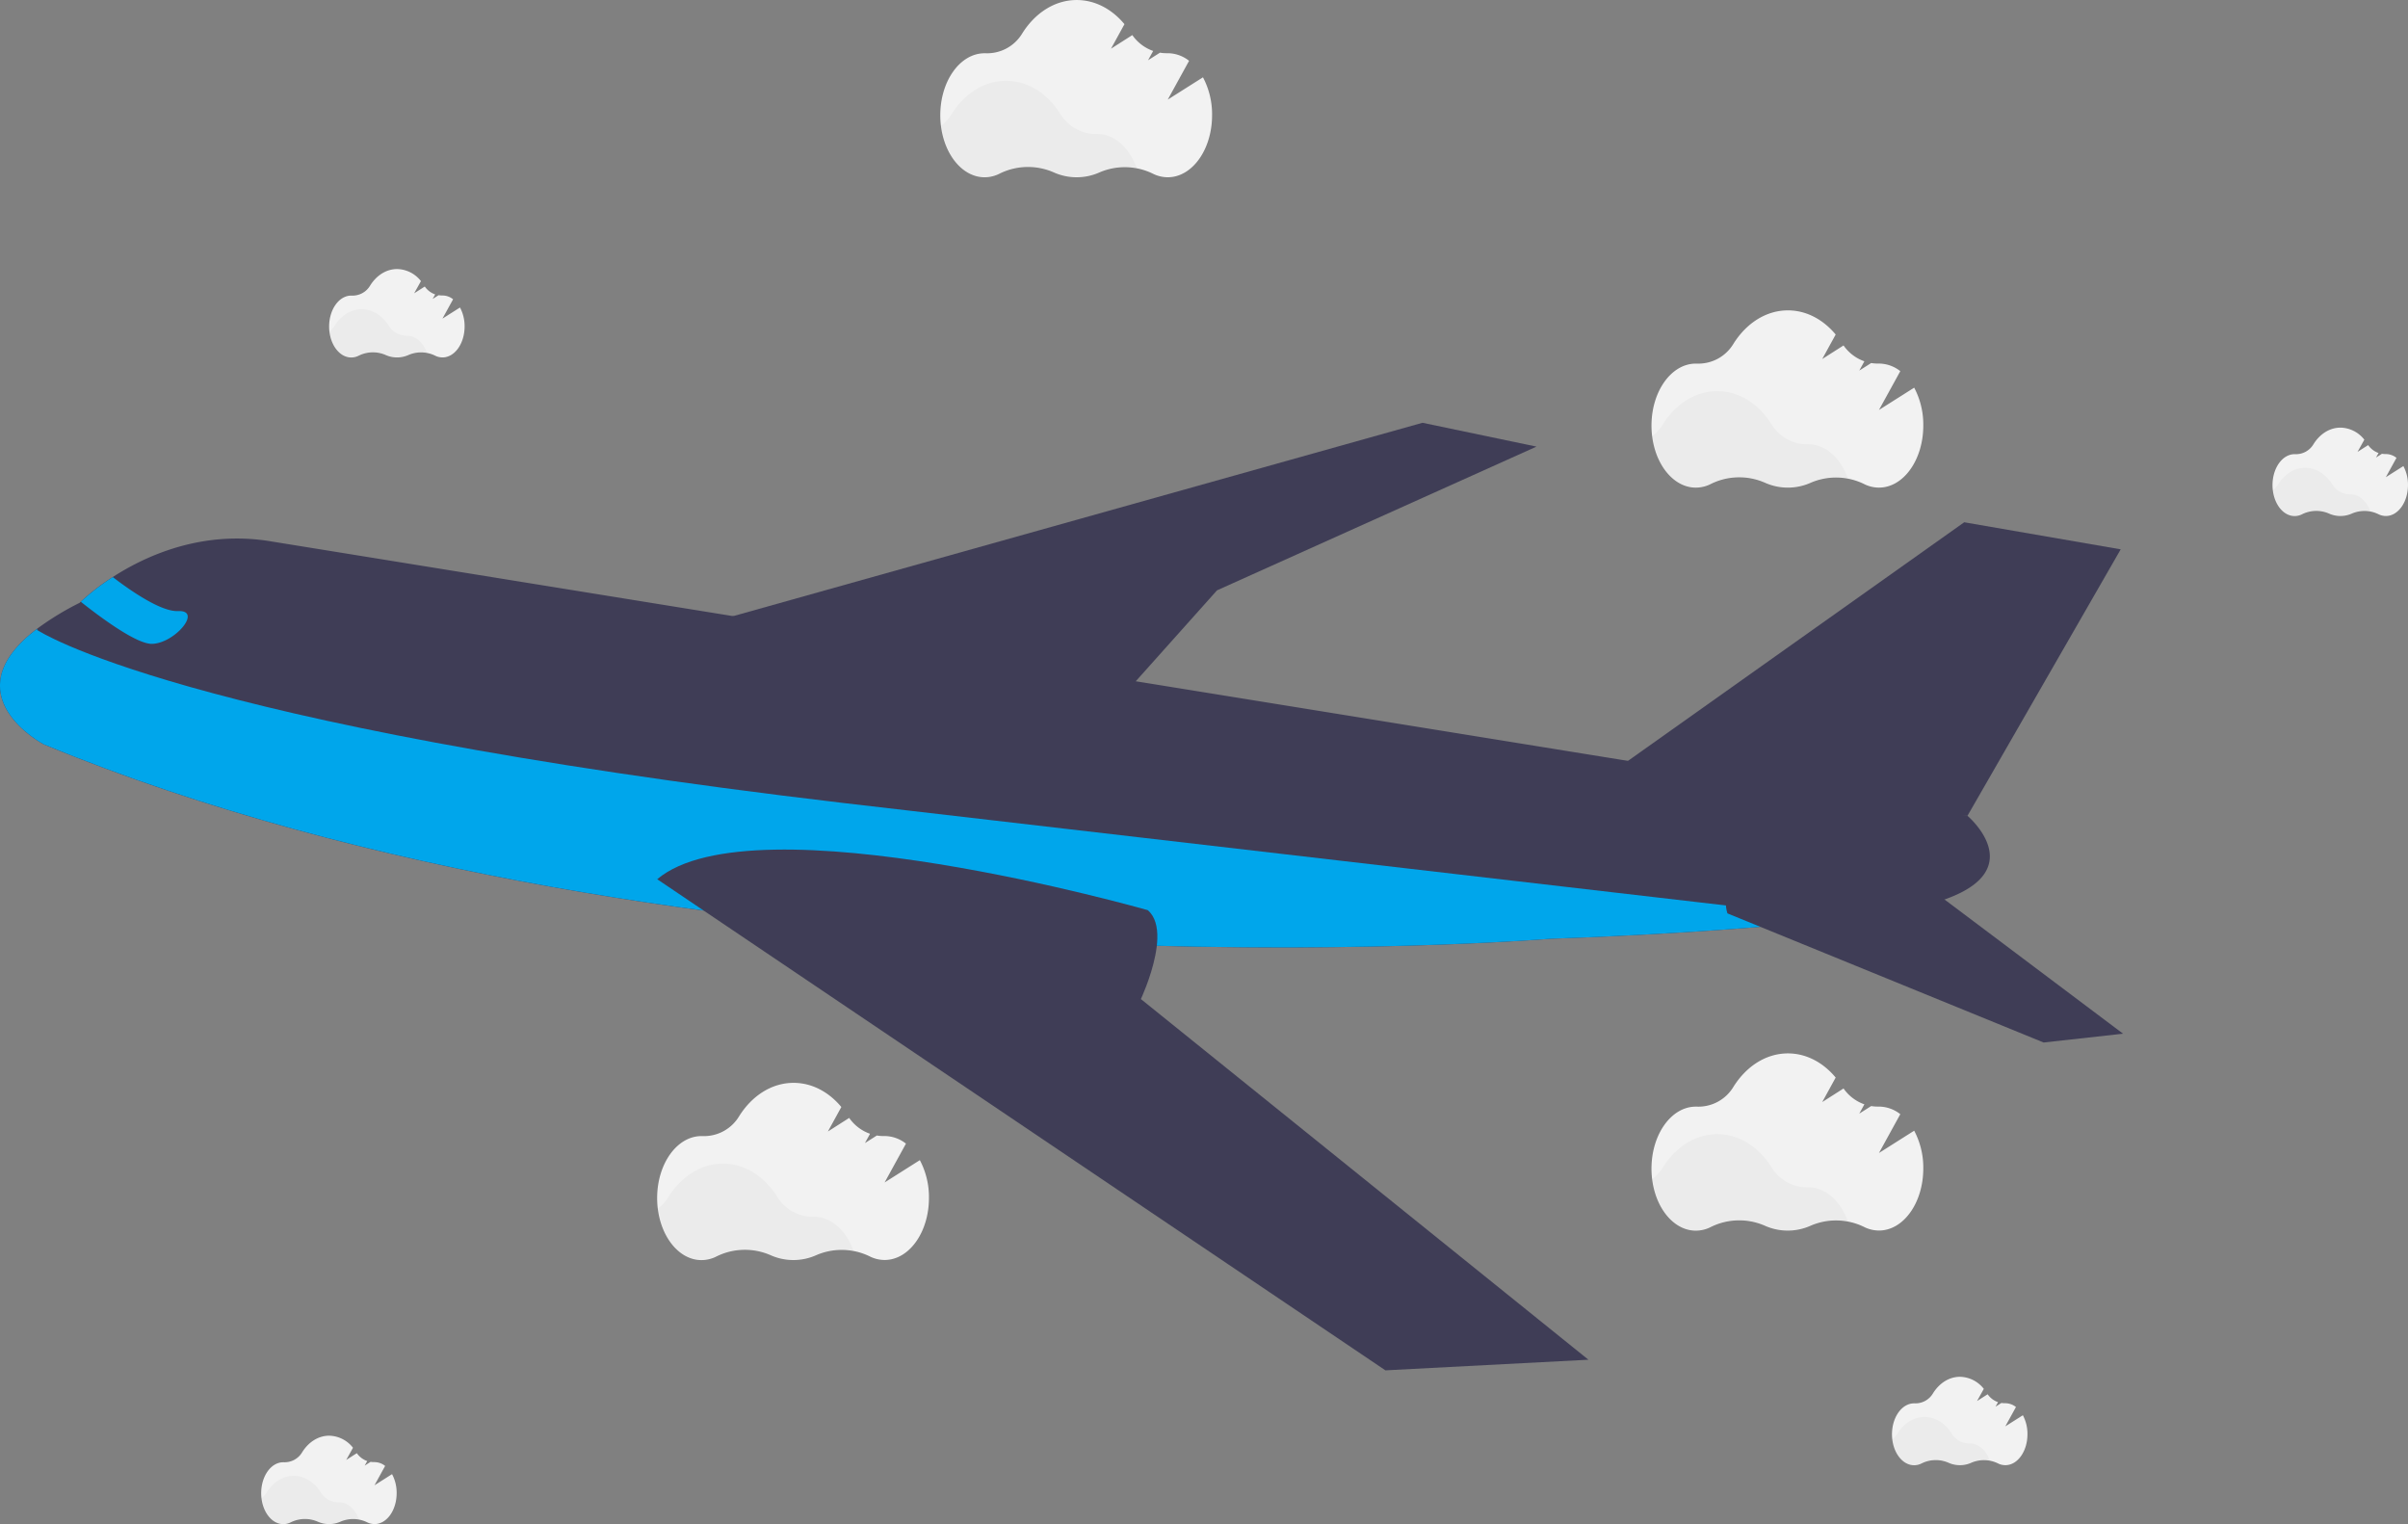 <svg id="b8eef085-bbb0-4c81-9a53-f8aa424b48dc" data-name="Layer 1" xmlns="http://www.w3.org/2000/svg" width="1063.13" height="672.74" viewBox="0 0 1063.13 672.74"><rect x="0" y="0" width="1063.13" height="672.74" fill="#808080" stroke="none"/><title>aircraft</title><path d="M928.08,510.29c-9.77,3.6-26.93,6.56-46.79,8.94-54,6.48-128,8.78-128,8.78S372.88,559.56,87.77,442.22c0,0-41.47-21.74-3-51a125.29,125.29,0,0,1,18.82-11.48l.47-.47a99.89,99.89,0,0,1,14.13-10.89c14.77-9.55,39.71-20.87,70.07-15.74L937.08,473.75S964.43,496.86,928.08,510.29Z" transform="translate(-68.44 -113.63)" fill="#3f3d56"/><path d="M778.88,455.4,935.64,344.18l69.09,11.95L937.08,473.75S780.68,475,778.88,455.4Z" transform="translate(-68.44 -113.63)" fill="#3f3d56"/><polygon points="315.78 274.2 628.03 186.63 678.36 197.15 537.31 260.6 493.23 309.92 315.78 274.2" fill="#3f3d56"/><path d="M881.29,519.23c-54,6.48-128,8.78-128,8.78S372.88,559.56,87.77,442.22c0,0-41.47-21.74-3-51l.13.54s61.52,41.58,355.46,76.29Z" transform="translate(-68.44 -113.63)" fill="#00a6eb"/><path d="M831.1,516.83l139.6,57,35.07-3.89-83.5-62.76S821.27,485.63,831.1,516.83Z" transform="translate(-68.44 -113.63)" fill="#3f3d56"/><path d="M135.52,397.85c-6.66.11-21.92-11.06-31.41-18.58a99.89,99.89,0,0,1,14.13-10.89c7.65,5.87,21.26,15.37,28.83,15C158,382.93,145.55,397.67,135.52,397.85Z" transform="translate(-68.44 -113.63)" fill="#00a6eb"/><path d="M769.73,713.86l-89.63,4.69-252-169.92-46.78-31.55L358.6,501.75c42.63-36,216.56,13.65,216.56,13.65,3.33,2.81,4.39,7.48,4.24,12.64-.29,9.66-4.83,21-6.58,25.08-.42,1-.68,1.53-.68,1.53Z" transform="translate(-68.44 -113.63)" fill="#3f3d56"/><path d="M474.55,625.76,459,635.6l9.42-17.13a15.35,15.35,0,0,0-9.38-3.35h-.25a17.21,17.21,0,0,1-3.22-.24l-5.26,3.34,2.25-4.1a18.78,18.78,0,0,1-9.2-7l-9.41,6,5.94-10.82c-5.5-6.61-12.92-10.66-21.09-10.66-9.79,0-18.51,5.82-24.14,14.9a18.06,18.06,0,0,1-16,8.6h-.52c-10.81,0-19.57,12.25-19.57,27.37s8.76,27.37,19.57,27.37a14.6,14.6,0,0,0,6.81-1.71,28.28,28.28,0,0,1,23.69-.46,24.71,24.71,0,0,0,20.14,0,28.27,28.27,0,0,1,23.47.45,14.72,14.72,0,0,0,6.75,1.67c10.81,0,19.57-12.25,19.57-27.37A34.77,34.77,0,0,0,474.55,625.76Z" transform="translate(-68.44 -113.63)" fill="#f2f2f2"/><path d="M445.3,665.81a29,29,0,0,0-16.77,1.82,24.63,24.63,0,0,1-20.13,0,28.21,28.21,0,0,0-23.69.46,14.73,14.73,0,0,1-6.82,1.71c-9.6,0-17.59-9.68-19.25-22.44a18.26,18.26,0,0,0,4.8-5.17c5.63-9.07,14.35-14.89,24.14-14.89S406,633,411.62,642a18.5,18.5,0,0,0,15.95,8.77h.25C435.46,650.75,442.08,656.87,445.3,665.81Z" transform="translate(-68.44 -113.63)" opacity="0.03"/><path d="M913.55,612.76,898,622.6l9.42-17.13a15.35,15.35,0,0,0-9.38-3.35h-.25a17.21,17.21,0,0,1-3.22-.24l-5.26,3.34,2.25-4.1a18.78,18.78,0,0,1-9.2-7l-9.41,6,5.94-10.82c-5.5-6.61-12.92-10.66-21.09-10.66-9.79,0-18.51,5.82-24.14,14.9a18.06,18.06,0,0,1-16,8.6h-.52c-10.81,0-19.57,12.25-19.57,27.37s8.76,27.37,19.57,27.37a14.6,14.6,0,0,0,6.81-1.71,28.28,28.28,0,0,1,23.69-.46,24.71,24.71,0,0,0,20.14,0,28.27,28.27,0,0,1,23.47.45,14.72,14.72,0,0,0,6.75,1.67c10.81,0,19.57-12.25,19.57-27.37A34.77,34.77,0,0,0,913.55,612.76Z" transform="translate(-68.44 -113.63)" fill="#f2f2f2"/><path d="M884.3,652.81a29,29,0,0,0-16.77,1.82,24.63,24.63,0,0,1-20.13,0,28.21,28.21,0,0,0-23.69.46,14.73,14.73,0,0,1-6.82,1.71c-9.6,0-17.59-9.68-19.25-22.44a18.26,18.26,0,0,0,4.8-5.17c5.63-9.07,14.35-14.89,24.14-14.89S845,620,850.62,629a18.5,18.5,0,0,0,16,8.77h.25C874.46,637.75,881.08,643.87,884.3,652.81Z" transform="translate(-68.44 -113.63)" opacity="0.03"/><path d="M913.55,284.76,898,294.6l9.42-17.13a15.35,15.35,0,0,0-9.38-3.35h-.25a17.21,17.21,0,0,1-3.22-.24l-5.26,3.34,2.25-4.1a18.78,18.78,0,0,1-9.2-7l-9.41,6,5.94-10.82c-5.5-6.61-12.92-10.66-21.09-10.66-9.79,0-18.51,5.82-24.14,14.9a18.06,18.06,0,0,1-16,8.6h-.52c-10.81,0-19.57,12.25-19.57,27.37s8.76,27.37,19.57,27.37a14.6,14.6,0,0,0,6.81-1.71,28.28,28.28,0,0,1,23.69-.46,24.71,24.71,0,0,0,20.14.05,28.27,28.27,0,0,1,23.47.45,14.72,14.72,0,0,0,6.75,1.67c10.81,0,19.57-12.25,19.57-27.37A34.77,34.77,0,0,0,913.55,284.76Z" transform="translate(-68.44 -113.63)" fill="#f2f2f2"/><path d="M884.3,324.81a29,29,0,0,0-16.77,1.82,24.63,24.63,0,0,1-20.13,0,28.21,28.21,0,0,0-23.69.46,14.73,14.73,0,0,1-6.82,1.71c-9.6,0-17.59-9.68-19.25-22.44a18.26,18.26,0,0,0,4.8-5.17c5.63-9.07,14.35-14.89,24.14-14.89S845,292,850.62,301a18.5,18.5,0,0,0,16,8.77h.25C874.46,309.75,881.08,315.87,884.3,324.81Z" transform="translate(-68.44 -113.63)" opacity="0.03"/><path d="M271.53,249.37l-7.75,4.91,4.7-8.54a7.62,7.62,0,0,0-4.68-1.68h-.12a9.54,9.54,0,0,1-1.61-.12l-2.62,1.66,1.12-2a9.36,9.36,0,0,1-4.59-3.49l-4.69,3,3-5.39a13.71,13.71,0,0,0-10.52-5.32c-4.88,0-9.23,2.9-12,7.43a9,9,0,0,1-8,4.29h-.26c-5.39,0-9.76,6.12-9.76,13.66s4.37,13.65,9.76,13.65a7.32,7.32,0,0,0,3.4-.85,14.07,14.07,0,0,1,11.82-.23,12.31,12.31,0,0,0,10,0,14.08,14.08,0,0,1,11.71.23,7.42,7.42,0,0,0,3.36.83c5.39,0,9.76-6.11,9.76-13.65A17.42,17.42,0,0,0,271.53,249.37Z" transform="translate(-68.44 -113.63)" fill="#f2f2f2"/><path d="M256.94,269.35a14.36,14.36,0,0,0-8.37.91,12.44,12.44,0,0,1-5,1.06,12.26,12.26,0,0,1-5.05-1.09,14.1,14.1,0,0,0-11.82.24,7.28,7.28,0,0,1-3.39.85c-4.79,0-8.78-4.83-9.61-11.19a9.4,9.4,0,0,0,2.4-2.58c2.8-4.53,7.15-7.43,12-7.43s9.18,2.87,12,7.34a9.22,9.22,0,0,0,8,4.37h.13C252,261.83,255.33,264.89,256.94,269.35Z" transform="translate(-68.44 -113.63)" opacity="0.03"/><path d="M961.53,738.37l-7.75,4.91,4.7-8.54a7.62,7.62,0,0,0-4.68-1.68h-.12a9.54,9.54,0,0,1-1.61-.12l-2.62,1.66,1.12-2a9.36,9.36,0,0,1-4.59-3.49l-4.69,3,3-5.39a13.71,13.71,0,0,0-10.52-5.32c-4.88,0-9.23,2.9-12,7.43a9,9,0,0,1-8,4.29h-.26c-5.39,0-9.76,6.12-9.76,13.66s4.37,13.65,9.76,13.65a7.32,7.32,0,0,0,3.4-.85,14.07,14.07,0,0,1,11.82-.23,12.31,12.31,0,0,0,10,0,14.08,14.08,0,0,1,11.71.23,7.42,7.42,0,0,0,3.36.83c5.39,0,9.76-6.11,9.76-13.65A17.42,17.42,0,0,0,961.53,738.37Z" transform="translate(-68.44 -113.63)" fill="#f2f2f2"/><path d="M946.94,758.35a14.36,14.36,0,0,0-8.37.91,12.44,12.44,0,0,1-5,1.06,12.26,12.26,0,0,1-5.05-1.09,14.1,14.1,0,0,0-11.82.24,7.28,7.28,0,0,1-3.39.85c-4.79,0-8.78-4.83-9.61-11.19a9.4,9.4,0,0,0,2.4-2.58c2.8-4.53,7.15-7.43,12-7.43s9.18,2.87,12,7.34a9.22,9.22,0,0,0,8,4.37h.13C942,750.83,945.33,753.89,946.94,758.35Z" transform="translate(-68.44 -113.63)" opacity="0.03"/><path d="M241.53,764.37l-7.75,4.91,4.7-8.54a7.62,7.62,0,0,0-4.68-1.68h-.12a9.54,9.54,0,0,1-1.61-.12l-2.62,1.66,1.12-2a9.36,9.36,0,0,1-4.59-3.49l-4.69,3,3-5.39a13.71,13.71,0,0,0-10.52-5.32c-4.88,0-9.23,2.9-12,7.43a9,9,0,0,1-8,4.29h-.26c-5.39,0-9.76,6.12-9.76,13.66s4.37,13.65,9.76,13.65a7.32,7.32,0,0,0,3.4-.85,14.07,14.07,0,0,1,11.82-.23,12.31,12.31,0,0,0,10,0,14.08,14.08,0,0,1,11.71.23,7.42,7.42,0,0,0,3.36.83c5.39,0,9.76-6.11,9.76-13.65A17.42,17.42,0,0,0,241.53,764.37Z" transform="translate(-68.44 -113.63)" fill="#f2f2f2"/><path d="M226.94,784.35a14.36,14.36,0,0,0-8.37.91,12.44,12.44,0,0,1-5,1.06,12.26,12.26,0,0,1-5.05-1.09,14.1,14.1,0,0,0-11.82.24,7.28,7.28,0,0,1-3.39.85c-4.79,0-8.78-4.83-9.61-11.19a9.4,9.4,0,0,0,2.4-2.58c2.8-4.53,7.15-7.43,12-7.43s9.18,2.87,12,7.34a9.22,9.22,0,0,0,8,4.37h.13C222,776.83,225.33,779.89,226.94,784.35Z" transform="translate(-68.44 -113.63)" opacity="0.03"/><path d="M599.55,147.76,584,157.6l9.42-17.13a15.35,15.35,0,0,0-9.38-3.35h-.25a17.21,17.21,0,0,1-3.22-.24l-5.26,3.34,2.25-4.1a18.78,18.78,0,0,1-9.2-7l-9.41,6,5.94-10.82c-5.5-6.61-12.92-10.66-21.09-10.66-9.79,0-18.51,5.82-24.14,14.9a18.06,18.06,0,0,1-16,8.6h-.52c-10.81,0-19.57,12.25-19.57,27.37s8.76,27.37,19.57,27.37a14.6,14.6,0,0,0,6.81-1.71,28.28,28.28,0,0,1,23.69-.46,24.71,24.71,0,0,0,20.14.05,28.27,28.27,0,0,1,23.47.45,14.72,14.72,0,0,0,6.75,1.67c10.81,0,19.57-12.25,19.57-27.37A34.77,34.77,0,0,0,599.55,147.76Z" transform="translate(-68.44 -113.63)" fill="#f2f2f2"/><path d="M570.3,187.81a29,29,0,0,0-16.77,1.82,24.63,24.63,0,0,1-20.13,0,28.21,28.21,0,0,0-23.69.46,14.73,14.73,0,0,1-6.82,1.71c-9.6,0-17.59-9.68-19.25-22.44a18.26,18.26,0,0,0,4.8-5.17c5.63-9.07,14.35-14.89,24.14-14.89S531,155,536.62,164a18.5,18.5,0,0,0,16,8.77h.25C560.46,172.75,567.08,178.87,570.3,187.81Z" transform="translate(-68.44 -113.63)" opacity="0.03"/><path d="M1129.53,319.37l-7.75,4.91,4.7-8.54a7.62,7.62,0,0,0-4.68-1.68h-.12a9.54,9.54,0,0,1-1.61-.12l-2.62,1.66,1.12-2a9.36,9.36,0,0,1-4.59-3.49l-4.69,3,3-5.39a13.71,13.71,0,0,0-10.52-5.32c-4.88,0-9.23,2.9-12,7.43a9,9,0,0,1-8,4.29h-.26c-5.39,0-9.76,6.12-9.76,13.66s4.37,13.65,9.76,13.65a7.32,7.32,0,0,0,3.4-.85,14.07,14.07,0,0,1,11.82-.23,12.31,12.31,0,0,0,10,0,14.08,14.08,0,0,1,11.71.23,7.42,7.42,0,0,0,3.36.83c5.39,0,9.76-6.11,9.76-13.65A17.42,17.42,0,0,0,1129.53,319.37Z" transform="translate(-68.44 -113.63)" fill="#f2f2f2"/><path d="M1114.94,339.35a14.36,14.36,0,0,0-8.37.91,12.44,12.44,0,0,1-5,1.06,12.26,12.26,0,0,1-5-1.09,14.1,14.1,0,0,0-11.82.24,7.28,7.28,0,0,1-3.39.85c-4.79,0-8.78-4.83-9.61-11.19a9.4,9.4,0,0,0,2.4-2.58c2.8-4.53,7.15-7.43,12-7.43s9.18,2.87,12,7.34a9.22,9.22,0,0,0,7.95,4.37h.13C1110,331.83,1113.33,334.89,1114.94,339.35Z" transform="translate(-68.44 -113.63)" opacity="0.03"/></svg>